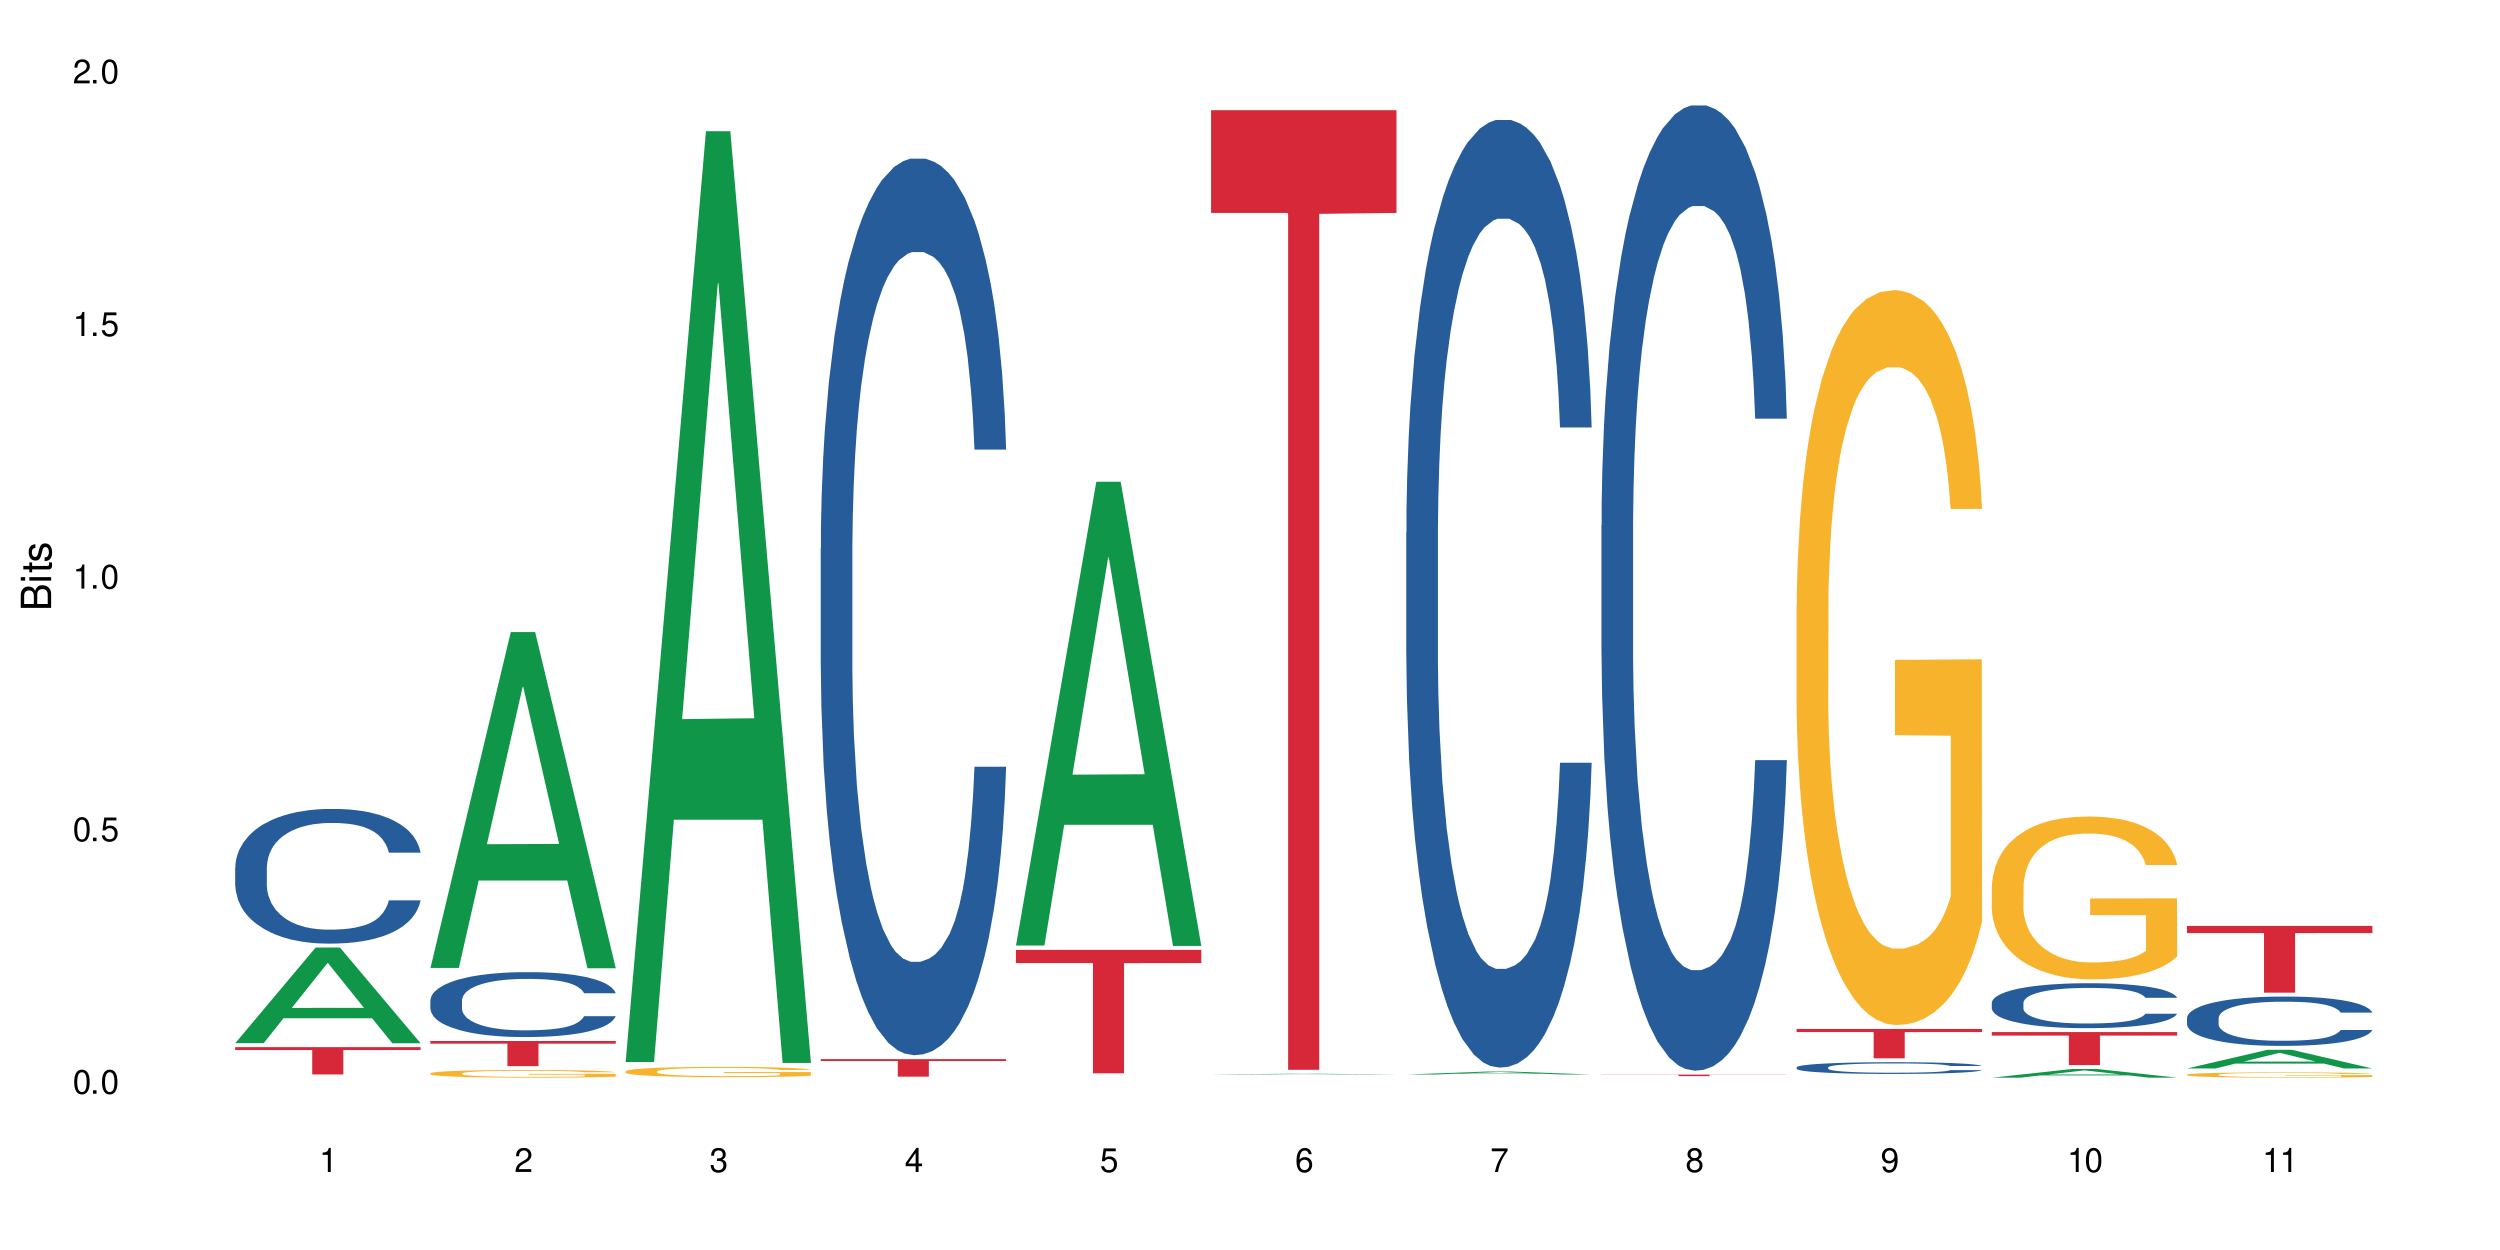 <?xml version="1.0" encoding="UTF-8"?>
<svg xmlns="http://www.w3.org/2000/svg" xmlns:xlink="http://www.w3.org/1999/xlink" width="720" height="360" viewBox="0 0 720 360">
<defs>
<g>
<g id="glyph-0-0">
</g>
<g id="glyph-0-1">
<path d="M 2.641 -6.938 C 2 -6.938 1.422 -6.656 1.078 -6.172 C 0.641 -5.562 0.406 -4.641 0.406 -3.359 C 0.406 -1.016 1.188 0.219 2.641 0.219 C 4.078 0.219 4.859 -1.016 4.859 -3.297 C 4.859 -4.641 4.656 -5.547 4.203 -6.172 C 3.844 -6.656 3.281 -6.938 2.641 -6.938 Z M 2.641 -6.188 C 3.547 -6.188 4 -5.25 4 -3.375 C 4 -1.406 3.562 -0.484 2.625 -0.484 C 1.734 -0.484 1.281 -1.438 1.281 -3.344 C 1.281 -5.25 1.734 -6.188 2.641 -6.188 Z M 2.641 -6.188 "/>
</g>
<g id="glyph-0-2">
<path d="M 1.828 -1 L 0.828 -1 L 0.828 0 L 1.828 0 Z M 1.828 -1 "/>
</g>
<g id="glyph-0-3">
<path d="M 4.562 -6.797 L 1.062 -6.797 L 0.547 -3.094 L 1.328 -3.094 C 1.719 -3.562 2.047 -3.734 2.578 -3.734 C 3.484 -3.734 4.062 -3.109 4.062 -2.094 C 4.062 -1.125 3.484 -0.531 2.578 -0.531 C 1.828 -0.531 1.375 -0.906 1.188 -1.672 L 0.328 -1.672 C 0.453 -1.109 0.547 -0.844 0.75 -0.594 C 1.125 -0.078 1.828 0.219 2.594 0.219 C 3.969 0.219 4.922 -0.781 4.922 -2.219 C 4.922 -3.562 4.031 -4.484 2.719 -4.484 C 2.25 -4.484 1.859 -4.359 1.469 -4.062 L 1.734 -5.969 L 4.562 -5.969 Z M 4.562 -6.797 "/>
</g>
<g id="glyph-0-4">
<path d="M 2.484 -4.938 L 2.484 0 L 3.328 0 L 3.328 -6.938 L 2.766 -6.938 C 2.469 -5.875 2.281 -5.734 0.984 -5.562 L 0.984 -4.938 Z M 2.484 -4.938 "/>
</g>
<g id="glyph-0-5">
<path d="M 4.859 -0.828 L 1.281 -0.828 C 1.359 -1.406 1.672 -1.781 2.5 -2.281 L 3.469 -2.828 C 4.406 -3.344 4.906 -4.062 4.906 -4.906 C 4.906 -5.484 4.672 -6.031 4.266 -6.406 C 3.859 -6.766 3.375 -6.938 2.719 -6.938 C 1.859 -6.938 1.219 -6.625 0.844 -6.031 C 0.609 -5.672 0.5 -5.234 0.484 -4.531 L 1.328 -4.531 C 1.359 -5.016 1.406 -5.281 1.531 -5.516 C 1.75 -5.938 2.188 -6.203 2.703 -6.203 C 3.469 -6.203 4.031 -5.641 4.031 -4.891 C 4.031 -4.344 3.719 -3.859 3.125 -3.516 L 2.234 -3 C 0.812 -2.172 0.406 -1.531 0.328 -0.016 L 4.859 -0.016 Z M 4.859 -0.828 "/>
</g>
<g id="glyph-0-6">
<path d="M 2.125 -3.188 L 2.578 -3.188 C 3.5 -3.188 3.984 -2.766 3.984 -1.922 C 3.984 -1.062 3.469 -0.531 2.594 -0.531 C 1.656 -0.531 1.203 -1 1.156 -2.016 L 0.312 -2.016 C 0.344 -1.453 0.438 -1.094 0.609 -0.781 C 0.953 -0.109 1.625 0.219 2.547 0.219 C 3.953 0.219 4.859 -0.625 4.859 -1.938 C 4.859 -2.828 4.516 -3.297 3.703 -3.594 C 4.344 -3.844 4.656 -4.328 4.656 -5.031 C 4.656 -6.219 3.875 -6.938 2.578 -6.938 C 1.203 -6.938 0.484 -6.172 0.453 -4.703 L 1.297 -4.703 C 1.312 -5.125 1.344 -5.359 1.453 -5.578 C 1.641 -5.969 2.062 -6.203 2.594 -6.203 C 3.344 -6.203 3.797 -5.75 3.797 -5 C 3.797 -4.516 3.609 -4.219 3.25 -4.047 C 3.016 -3.953 2.703 -3.922 2.125 -3.906 Z M 2.125 -3.188 "/>
</g>
<g id="glyph-0-7">
<path d="M 3.141 -1.672 L 3.141 0 L 3.984 0 L 3.984 -1.672 L 4.984 -1.672 L 4.984 -2.438 L 3.984 -2.438 L 3.984 -6.938 L 3.359 -6.938 L 0.266 -2.578 L 0.266 -1.672 Z M 3.141 -2.438 L 1 -2.438 L 3.141 -5.5 Z M 3.141 -2.438 "/>
</g>
<g id="glyph-0-8">
<path d="M 4.781 -5.125 C 4.609 -6.266 3.891 -6.938 2.844 -6.938 C 2.094 -6.938 1.422 -6.578 1.031 -5.953 C 0.594 -5.266 0.406 -4.422 0.406 -3.172 C 0.406 -2 0.578 -1.25 0.984 -0.641 C 1.359 -0.078 1.953 0.219 2.703 0.219 C 3.984 0.219 4.922 -0.75 4.922 -2.094 C 4.922 -3.375 4.062 -4.281 2.844 -4.281 C 2.172 -4.281 1.641 -4.031 1.281 -3.516 C 1.281 -5.234 1.828 -6.188 2.797 -6.188 C 3.391 -6.188 3.797 -5.797 3.938 -5.125 Z M 2.734 -3.531 C 3.547 -3.531 4.062 -2.953 4.062 -2.031 C 4.062 -1.156 3.484 -0.531 2.703 -0.531 C 1.922 -0.531 1.328 -1.188 1.328 -2.078 C 1.328 -2.938 1.906 -3.531 2.734 -3.531 Z M 2.734 -3.531 "/>
</g>
<g id="glyph-0-9">
<path d="M 4.984 -6.797 L 0.438 -6.797 L 0.438 -5.969 L 4.109 -5.969 C 2.5 -3.656 1.828 -2.234 1.328 0 L 2.219 0 C 2.594 -2.172 3.453 -4.047 4.984 -6.094 Z M 4.984 -6.797 "/>
</g>
<g id="glyph-0-10">
<path d="M 3.75 -3.656 C 4.469 -4.094 4.688 -4.438 4.688 -5.078 C 4.688 -6.172 3.844 -6.938 2.641 -6.938 C 1.438 -6.938 0.594 -6.172 0.594 -5.094 C 0.594 -4.438 0.812 -4.094 1.516 -3.656 C 0.734 -3.266 0.359 -2.703 0.359 -1.922 C 0.359 -0.656 1.281 0.219 2.641 0.219 C 3.984 0.219 4.922 -0.656 4.922 -1.922 C 4.922 -2.703 4.531 -3.266 3.75 -3.656 Z M 2.641 -6.188 C 3.359 -6.188 3.812 -5.75 3.812 -5.062 C 3.812 -4.406 3.344 -3.984 2.641 -3.984 C 1.922 -3.984 1.453 -4.406 1.453 -5.078 C 1.453 -5.75 1.922 -6.188 2.641 -6.188 Z M 2.641 -3.266 C 3.484 -3.266 4.062 -2.719 4.062 -1.906 C 4.062 -1.078 3.484 -0.531 2.625 -0.531 C 1.797 -0.531 1.219 -1.094 1.219 -1.906 C 1.219 -2.719 1.781 -3.266 2.641 -3.266 Z M 2.641 -3.266 "/>
</g>
<g id="glyph-0-11">
<path d="M 0.516 -1.578 C 0.672 -0.453 1.406 0.219 2.438 0.219 C 3.188 0.219 3.859 -0.141 4.266 -0.766 C 4.688 -1.453 4.891 -2.297 4.891 -3.547 C 4.891 -4.719 4.703 -5.453 4.312 -6.078 C 3.938 -6.641 3.344 -6.938 2.594 -6.938 C 1.297 -6.938 0.359 -5.969 0.359 -4.625 C 0.359 -3.344 1.234 -2.453 2.453 -2.453 C 3.094 -2.453 3.578 -2.672 4.016 -3.203 C 4 -1.484 3.469 -0.531 2.5 -0.531 C 1.906 -0.531 1.484 -0.906 1.359 -1.578 Z M 2.578 -6.203 C 3.375 -6.203 3.969 -5.531 3.969 -4.641 C 3.969 -3.797 3.391 -3.188 2.547 -3.188 C 1.734 -3.188 1.234 -3.766 1.234 -4.688 C 1.234 -5.562 1.797 -6.203 2.578 -6.203 Z M 2.578 -6.203 "/>
</g>
<g id="glyph-1-0">
</g>
<g id="glyph-1-1">
<path d="M 0 -0.953 L 0 -4.891 C 0 -5.719 -0.234 -6.344 -0.734 -6.797 C -1.188 -7.234 -1.812 -7.469 -2.5 -7.469 C -3.547 -7.469 -4.188 -7 -4.625 -5.875 C -4.984 -6.688 -5.625 -7.094 -6.531 -7.094 C -7.172 -7.094 -7.734 -6.859 -8.141 -6.391 C -8.562 -5.922 -8.75 -5.344 -8.75 -4.5 L -8.75 -0.953 Z M -4.984 -2.062 L -7.766 -2.062 L -7.766 -4.219 C -7.766 -4.844 -7.688 -5.203 -7.453 -5.5 C -7.219 -5.812 -6.859 -5.969 -6.375 -5.969 C -5.891 -5.969 -5.531 -5.812 -5.297 -5.5 C -5.062 -5.203 -4.984 -4.844 -4.984 -4.219 Z M -0.984 -2.062 L -4 -2.062 L -4 -4.781 C -4 -5.766 -3.438 -6.359 -2.484 -6.359 C -1.547 -6.359 -0.984 -5.766 -0.984 -4.781 Z M -0.984 -2.062 "/>
</g>
<g id="glyph-1-2">
<path d="M -6.281 -1.797 L -6.281 -0.797 L 0 -0.797 L 0 -1.797 Z M -8.75 -1.797 L -8.75 -0.797 L -7.484 -0.797 L -7.484 -1.797 Z M -8.75 -1.797 "/>
</g>
<g id="glyph-1-3">
<path d="M -6.281 -3.047 L -6.281 -2.016 L -8.016 -2.016 L -8.016 -1.016 L -6.281 -1.016 L -6.281 -0.172 L -5.469 -0.172 L -5.469 -1.016 L -0.719 -1.016 C -0.078 -1.016 0.281 -1.453 0.281 -2.234 C 0.281 -2.5 0.25 -2.719 0.188 -3.047 L -0.641 -3.047 C -0.609 -2.906 -0.594 -2.766 -0.594 -2.562 C -0.594 -2.141 -0.719 -2.016 -1.156 -2.016 L -5.469 -2.016 L -5.469 -3.047 Z M -6.281 -3.047 "/>
</g>
<g id="glyph-1-4">
<path d="M -4.531 -5.25 C -5.766 -5.25 -6.469 -4.422 -6.469 -2.969 C -6.469 -1.516 -5.719 -0.562 -4.547 -0.562 C -3.562 -0.562 -3.094 -1.062 -2.734 -2.562 L -2.516 -3.484 C -2.344 -4.188 -2.094 -4.469 -1.641 -4.469 C -1.047 -4.469 -0.641 -3.875 -0.641 -3 C -0.641 -2.453 -0.797 -2 -1.062 -1.75 C -1.25 -1.594 -1.422 -1.531 -1.875 -1.469 L -1.875 -0.406 C -0.422 -0.453 0.281 -1.266 0.281 -2.922 C 0.281 -4.5 -0.5 -5.516 -1.719 -5.516 C -2.656 -5.516 -3.172 -4.984 -3.469 -3.734 L -3.703 -2.766 C -3.891 -1.953 -4.156 -1.609 -4.594 -1.609 C -5.188 -1.609 -5.547 -2.125 -5.547 -2.938 C -5.547 -3.75 -5.203 -4.172 -4.531 -4.203 Z M -4.531 -5.25 "/>
</g>
</g>
</defs>
<rect x="-72" y="-36" width="864" height="432" fill="rgb(100%, 100%, 100%)" fill-opacity="1"/>
<path fill-rule="nonzero" fill="rgb(6.275%, 58.824%, 28.235%)" fill-opacity="1" d="M 67.73 300.426 L 67.789 300.398 L 90.895 272.895 L 97.91 272.895 L 121.133 300.453 L 112.973 300.453 L 107.152 293.258 L 81.652 293.258 L 75.945 300.426 L 67.73 300.426 L 84.105 290.281 L 104.816 290.258 L 94.488 277.395 L 94.375 277.371 L 94.262 277.449 L 84.047 290.258 L 84.105 290.281 Z M 67.73 300.426 "/>
<path fill-rule="nonzero" fill="rgb(14.51%, 36.078%, 60%)" fill-opacity="1" d="M 67.73 249.863 L 67.797 249.828 L 67.797 248.977 L 67.992 247.629 L 68.449 245.93 L 68.902 244.758 L 70.074 242.668 L 71.703 240.648 L 73.398 239.09 L 74.633 238.168 L 75.742 237.457 L 78.281 236.148 L 79.91 235.473 L 81.668 234.871 L 83.816 234.27 L 85.379 233.914 L 88.895 233.348 L 91.5 233.098 L 93.52 232.992 L 97.883 232.992 L 100.488 233.133 L 102.375 233.312 L 104.461 233.594 L 106.219 233.914 L 109.281 234.691 L 112.016 235.688 L 113.254 236.254 L 115.207 237.352 L 116.703 238.414 L 117.746 239.336 L 118.918 240.648 L 119.961 242.242 L 120.742 244.051 L 121.133 245.574 L 112.016 245.574 L 111.559 244.156 L 111.039 243.059 L 110.062 241.605 L 109.086 240.578 L 107.715 239.551 L 106.48 238.875 L 104.785 238.203 L 103.289 237.777 L 101.727 237.457 L 100.227 237.246 L 97.363 237.031 L 94.039 237.031 L 92.805 237.105 L 90.262 237.387 L 88.895 237.637 L 86.941 238.133 L 85.574 238.594 L 83.945 239.301 L 82.84 239.902 L 81.473 240.824 L 80.496 241.641 L 79.387 242.809 L 78.738 243.695 L 78.152 244.688 L 77.629 245.859 L 77.238 247.098 L 76.977 248.41 L 76.848 249.688 L 76.848 255.18 L 76.977 256.457 L 77.305 257.945 L 78.152 260.105 L 79.387 261.984 L 80.82 263.473 L 82.188 264.539 L 82.969 265.035 L 84.012 265.602 L 85.641 266.309 L 87.984 267.02 L 89.352 267.301 L 91.438 267.586 L 93.586 267.727 L 96.449 267.727 L 98.988 267.586 L 100.684 267.41 L 102.441 267.125 L 104.852 266.523 L 106.348 265.957 L 107.652 265.281 L 108.629 264.609 L 109.281 264.043 L 110.258 262.941 L 111.039 261.738 L 111.625 260.496 L 112.016 259.293 L 121.133 259.293 L 120.742 260.711 L 120.156 262.094 L 119.57 263.121 L 118.656 264.359 L 117.613 265.461 L 116.117 266.699 L 114.879 267.516 L 113.254 268.402 L 111.754 269.074 L 110.125 269.676 L 107.715 270.387 L 106.152 270.742 L 104.461 271.059 L 102.441 271.344 L 99.902 271.59 L 97.168 271.734 L 94.625 271.77 L 91.891 271.699 L 89.871 271.555 L 87.203 271.238 L 83.883 270.598 L 81.473 269.926 L 79.582 269.254 L 77.957 268.543 L 76.133 267.586 L 73.789 266.027 L 72.355 264.82 L 71.379 263.828 L 70.27 262.445 L 69.488 261.207 L 68.578 259.223 L 67.926 256.703 L 67.73 254.754 Z M 67.73 249.863 "/>
<path fill-rule="nonzero" fill="rgb(83.922%, 15.686%, 22.353%)" fill-opacity="1" d="M 67.73 301.574 L 121.133 301.574 L 121.133 302.418 L 98.875 302.426 L 98.875 309.453 L 89.922 309.453 L 89.922 302.434 L 89.793 302.418 L 67.73 302.418 Z M 67.73 301.574 "/>
<path fill-rule="nonzero" fill="rgb(6.275%, 58.824%, 28.235%)" fill-opacity="1" d="M 123.941 278.77 L 124 278.68 L 147.105 182.043 L 154.125 182.043 L 177.344 278.859 L 169.184 278.859 L 163.367 253.586 L 137.863 253.586 L 132.156 278.77 L 123.941 278.77 L 140.316 243.133 L 161.027 243.043 L 150.699 197.859 L 150.586 197.77 L 150.473 198.043 L 140.258 243.043 L 140.316 243.133 Z M 123.941 278.77 "/>
<path fill-rule="nonzero" fill="rgb(14.51%, 36.078%, 60%)" fill-opacity="1" d="M 123.941 288.117 L 124.008 288.102 L 124.008 287.691 L 124.203 287.043 L 124.66 286.223 L 125.113 285.656 L 126.285 284.648 L 127.914 283.676 L 129.609 282.926 L 130.844 282.48 L 131.953 282.137 L 134.492 281.508 L 136.121 281.18 L 137.879 280.891 L 140.027 280.602 L 141.59 280.43 L 145.109 280.156 L 147.711 280.035 L 149.73 279.984 L 154.094 279.984 L 156.699 280.055 L 158.59 280.141 L 160.672 280.277 L 162.43 280.43 L 165.492 280.805 L 168.227 281.285 L 169.465 281.559 L 171.418 282.086 L 172.914 282.598 L 173.957 283.043 L 175.129 283.676 L 176.172 284.445 L 176.953 285.316 L 177.344 286.051 L 168.227 286.051 L 167.77 285.367 L 167.25 284.836 L 166.273 284.137 L 165.297 283.641 L 163.93 283.145 L 162.691 282.82 L 160.996 282.496 L 159.5 282.293 L 157.938 282.137 L 156.438 282.035 L 153.574 281.934 L 150.254 281.934 L 149.016 281.969 L 146.477 282.105 L 145.109 282.223 L 143.152 282.461 L 141.785 282.684 L 140.156 283.027 L 139.051 283.316 L 137.684 283.762 L 136.707 284.152 L 135.598 284.719 L 134.949 285.145 L 134.363 285.625 L 133.84 286.188 L 133.449 286.785 L 133.191 287.418 L 133.059 288.031 L 133.059 290.68 L 133.191 291.297 L 133.516 292.012 L 134.363 293.055 L 135.598 293.961 L 137.031 294.68 L 138.398 295.191 L 139.18 295.43 L 140.223 295.703 L 141.852 296.047 L 144.195 296.387 L 145.562 296.523 L 147.648 296.66 L 149.797 296.727 L 152.66 296.727 L 155.203 296.66 L 156.895 296.574 L 158.652 296.438 L 161.062 296.148 L 162.559 295.875 L 163.863 295.551 L 164.84 295.227 L 165.492 294.953 L 166.469 294.422 L 167.25 293.84 L 167.836 293.242 L 168.227 292.664 L 177.344 292.664 L 176.953 293.344 L 176.367 294.012 L 175.781 294.508 L 174.867 295.105 L 173.828 295.637 L 172.328 296.234 L 171.09 296.625 L 169.465 297.055 L 167.965 297.379 L 166.336 297.668 L 163.93 298.008 L 162.363 298.18 L 160.672 298.336 L 158.652 298.473 L 156.113 298.59 L 153.379 298.66 L 150.84 298.676 L 148.102 298.641 L 146.086 298.574 L 143.414 298.418 L 140.094 298.113 L 137.684 297.789 L 135.793 297.465 L 134.168 297.121 L 132.344 296.66 L 130 295.91 L 128.566 295.328 L 127.59 294.848 L 126.48 294.184 L 125.699 293.586 L 124.789 292.629 L 124.137 291.414 L 123.941 290.477 Z M 123.941 288.117 "/>
<path fill-rule="nonzero" fill="rgb(96.863%, 70.196%, 16.863%)" fill-opacity="1" d="M 123.941 309.109 L 124.008 309.105 L 124.008 309.066 L 124.27 308.977 L 124.918 308.852 L 125.766 308.75 L 126.676 308.668 L 127.266 308.625 L 128.242 308.566 L 129.086 308.52 L 131.234 308.43 L 133.973 308.344 L 135.469 308.309 L 137.164 308.273 L 139.57 308.234 L 140.68 308.223 L 144.066 308.191 L 147.906 308.168 L 152.141 308.164 L 154.094 308.164 L 156.766 308.172 L 160.41 308.195 L 162.496 308.215 L 164.125 308.234 L 165.816 308.262 L 167.902 308.301 L 169.855 308.352 L 171.418 308.398 L 172.98 308.461 L 174.281 308.523 L 175.391 308.594 L 176.367 308.68 L 176.953 308.75 L 177.344 308.82 L 168.293 308.82 L 167.77 308.75 L 167.184 308.695 L 166.207 308.629 L 165.23 308.582 L 164.254 308.543 L 162.43 308.488 L 160.867 308.457 L 158.914 308.43 L 157.023 308.41 L 154.875 308.398 L 153.574 308.395 L 150.121 308.395 L 146.996 308.41 L 145.172 308.426 L 143.871 308.441 L 142.047 308.473 L 140.941 308.496 L 140.289 308.512 L 138.336 308.574 L 137.031 308.633 L 136.316 308.668 L 135.402 308.73 L 134.754 308.785 L 134.035 308.863 L 133.645 308.926 L 133.125 309.062 L 133.059 309.426 L 133.254 309.504 L 133.645 309.586 L 134.168 309.656 L 134.949 309.734 L 135.73 309.793 L 137.098 309.871 L 138.27 309.926 L 139.18 309.957 L 140.941 310.012 L 141.656 310.031 L 143.348 310.066 L 145.109 310.094 L 147.258 310.121 L 148.883 310.133 L 151.488 310.141 L 154.812 310.141 L 158.719 310.129 L 161.191 310.113 L 162.887 310.098 L 163.992 310.082 L 165.359 310.062 L 166.336 310.043 L 167.25 310.02 L 168.355 309.984 L 168.355 309.504 L 152.27 309.5 L 152.27 309.273 L 177.277 309.273 L 177.344 310.062 L 175.977 310.117 L 174.281 310.168 L 172.656 310.207 L 170.961 310.242 L 168.551 310.281 L 166.598 310.305 L 163.602 310.332 L 160.867 310.352 L 158 310.363 L 155.461 310.371 L 152.465 310.371 L 149.797 310.367 L 146.93 310.355 L 144.652 310.34 L 142.566 310.32 L 140.484 310.293 L 137.879 310.25 L 136.188 310.215 L 134.426 310.176 L 132.668 310.125 L 131.105 310.07 L 130.062 310.027 L 129.023 309.98 L 127.914 309.918 L 126.871 309.848 L 126.09 309.785 L 125.375 309.715 L 124.855 309.648 L 124.332 309.559 L 124.074 309.488 L 123.941 309.426 Z M 123.941 309.109 "/>
<path fill-rule="nonzero" fill="rgb(83.922%, 15.686%, 22.353%)" fill-opacity="1" d="M 123.941 299.801 L 177.344 299.801 L 177.344 300.574 L 155.086 300.582 L 155.086 307.039 L 146.133 307.039 L 146.133 300.59 L 146.004 300.574 L 123.941 300.574 Z M 123.941 299.801 "/>
<path fill-rule="nonzero" fill="rgb(6.275%, 58.824%, 28.235%)" fill-opacity="1" d="M 180.152 305.883 L 180.211 305.629 L 203.316 37.777 L 210.336 37.777 L 233.555 306.133 L 225.395 306.133 L 219.578 236.082 L 194.074 236.082 L 188.371 305.883 L 180.152 305.883 L 196.527 207.105 L 217.238 206.855 L 206.91 81.621 L 206.797 81.367 L 206.684 82.125 L 196.473 206.855 L 196.527 207.105 Z M 180.152 305.883 "/>
<path fill-rule="nonzero" fill="rgb(96.863%, 70.196%, 16.863%)" fill-opacity="1" d="M 180.152 308.531 L 180.219 308.527 L 180.219 308.473 L 180.48 308.352 L 181.129 308.184 L 181.977 308.043 L 182.891 307.938 L 183.477 307.879 L 184.453 307.797 L 185.297 307.738 L 187.449 307.617 L 190.184 307.504 L 191.68 307.453 L 193.375 307.406 L 195.785 307.355 L 196.891 307.336 L 200.277 307.293 L 204.121 307.266 L 208.352 307.258 L 210.305 307.262 L 212.977 307.273 L 216.621 307.301 L 218.707 307.328 L 220.336 307.355 L 222.027 307.391 L 224.113 307.445 L 226.066 307.512 L 227.629 307.574 L 229.191 307.656 L 230.492 307.742 L 231.602 307.84 L 232.578 307.953 L 233.164 308.047 L 233.555 308.141 L 224.504 308.141 L 223.98 308.047 L 223.395 307.973 L 222.418 307.887 L 221.441 307.82 L 220.465 307.77 L 218.641 307.699 L 217.078 307.656 L 215.125 307.617 L 213.238 307.594 L 211.086 307.574 L 209.785 307.57 L 206.332 307.57 L 203.207 307.59 L 201.383 307.609 L 200.082 307.633 L 198.258 307.672 L 197.152 307.707 L 196.5 307.727 L 194.547 307.812 L 193.242 307.887 L 192.527 307.938 L 191.617 308.02 L 190.965 308.094 L 190.246 308.203 L 189.855 308.285 L 189.336 308.469 L 189.27 308.957 L 189.465 309.059 L 189.855 309.172 L 190.379 309.27 L 191.16 309.371 L 191.941 309.449 L 193.309 309.555 L 194.48 309.625 L 195.395 309.672 L 197.152 309.746 L 197.867 309.77 L 199.562 309.82 L 201.32 309.855 L 203.469 309.891 L 205.098 309.906 L 207.699 309.918 L 211.023 309.918 L 214.93 309.902 L 217.402 309.883 L 219.098 309.859 L 220.203 309.84 L 221.57 309.809 L 222.551 309.785 L 223.461 309.754 L 224.566 309.707 L 224.566 309.059 L 208.484 309.055 L 208.484 308.754 L 233.488 308.75 L 233.555 309.809 L 232.188 309.883 L 230.492 309.953 L 228.867 310.008 L 227.172 310.055 L 224.762 310.105 L 222.809 310.141 L 219.812 310.176 L 217.078 310.199 L 214.215 310.219 L 211.672 310.227 L 208.68 310.227 L 206.008 310.223 L 203.141 310.207 L 200.863 310.184 L 198.777 310.156 L 196.695 310.121 L 194.09 310.066 L 192.398 310.02 L 190.641 309.961 L 188.879 309.895 L 187.316 309.82 L 186.277 309.766 L 185.234 309.699 L 184.125 309.617 L 183.086 309.527 L 182.305 309.441 L 181.586 309.348 L 181.066 309.258 L 180.543 309.137 L 180.285 309.039 L 180.152 308.953 Z M 180.152 308.531 "/>
<path fill-rule="nonzero" fill="rgb(14.51%, 36.078%, 60%)" fill-opacity="1" d="M 236.367 158.035 L 236.43 157.801 L 236.43 152.137 L 236.625 143.168 L 237.082 131.836 L 237.539 124.051 L 238.711 110.125 L 240.34 96.672 L 242.031 86.285 L 243.27 80.148 L 244.375 75.43 L 246.914 66.695 L 248.543 62.211 L 250.301 58.199 L 252.449 54.188 L 254.016 51.828 L 257.531 48.051 L 260.137 46.398 L 262.152 45.691 L 266.516 45.691 L 269.121 46.633 L 271.012 47.812 L 273.094 49.703 L 274.852 51.828 L 277.914 57.02 L 280.648 63.629 L 281.887 67.402 L 283.84 74.719 L 285.34 81.801 L 286.379 87.938 L 287.551 96.672 L 288.594 107.293 L 289.375 119.328 L 289.766 129.477 L 280.648 129.477 L 280.191 120.035 L 279.672 112.719 L 278.695 103.043 L 277.719 96.199 L 276.352 89.355 L 275.113 84.871 L 273.422 80.387 L 271.922 77.555 L 270.359 75.43 L 268.863 74.012 L 265.996 72.598 L 262.676 72.598 L 261.438 73.066 L 258.898 74.957 L 257.531 76.609 L 255.578 79.914 L 254.211 82.98 L 252.582 87.703 L 251.473 91.715 L 250.105 97.852 L 249.129 103.277 L 248.023 111.066 L 247.371 116.969 L 246.785 123.578 L 246.266 131.367 L 245.875 139.625 L 245.613 148.359 L 245.484 156.855 L 245.484 193.438 L 245.613 201.938 L 245.938 211.848 L 246.785 226.246 L 248.023 238.754 L 249.457 248.668 L 250.824 255.75 L 251.605 259.055 L 252.645 262.828 L 254.273 267.551 L 256.617 272.27 L 257.984 274.16 L 260.07 276.047 L 262.219 276.992 L 265.086 276.992 L 267.625 276.047 L 269.316 274.867 L 271.074 272.977 L 273.484 268.965 L 274.984 265.191 L 276.285 260.707 L 277.262 256.223 L 277.914 252.445 L 278.891 245.129 L 279.672 237.102 L 280.258 228.844 L 280.648 220.816 L 289.766 220.816 L 289.375 230.258 L 288.789 239.465 L 288.203 246.309 L 287.293 254.57 L 286.25 261.887 L 284.75 270.145 L 283.516 275.574 L 281.887 281.477 L 280.387 285.961 L 278.762 289.973 L 276.352 294.691 L 274.789 297.051 L 273.094 299.176 L 271.074 301.066 L 268.535 302.719 L 265.801 303.66 L 263.262 303.898 L 260.527 303.426 L 258.508 302.48 L 255.836 300.355 L 252.516 296.109 L 250.105 291.625 L 248.219 287.141 L 246.59 282.418 L 244.766 276.047 L 242.422 265.66 L 240.988 257.637 L 240.012 251.027 L 238.906 241.824 L 238.125 233.562 L 237.211 220.344 L 236.562 203.59 L 236.367 190.605 Z M 236.367 158.035 "/>
<path fill-rule="nonzero" fill="rgb(83.922%, 15.686%, 22.353%)" fill-opacity="1" d="M 236.367 305.023 L 289.766 305.023 L 289.766 305.562 L 267.512 305.566 L 267.512 310.074 L 258.555 310.074 L 258.555 305.57 L 258.426 305.562 L 236.367 305.562 Z M 236.367 305.023 "/>
<path fill-rule="nonzero" fill="rgb(6.275%, 58.824%, 28.235%)" fill-opacity="1" d="M 292.578 272.309 L 292.633 272.184 L 315.738 138.742 L 322.758 138.742 L 345.977 272.438 L 337.82 272.438 L 332 237.539 L 306.496 237.539 L 300.793 272.309 L 292.578 272.309 L 308.949 223.102 L 329.66 222.977 L 319.336 160.586 L 319.219 160.461 L 319.105 160.836 L 308.895 222.977 L 308.949 223.102 Z M 292.578 272.309 "/>
<path fill-rule="nonzero" fill="rgb(83.922%, 15.686%, 22.353%)" fill-opacity="1" d="M 292.578 273.559 L 345.977 273.559 L 345.977 277.367 L 323.723 277.398 L 323.723 309.113 L 314.77 309.113 L 314.77 277.434 L 314.637 277.367 L 292.578 277.367 Z M 292.578 273.559 "/>
<path fill-rule="nonzero" fill="rgb(6.275%, 58.824%, 28.235%)" fill-opacity="1" d="M 348.789 309.484 L 348.844 309.484 L 371.953 309.227 L 378.969 309.227 L 402.188 309.484 L 394.031 309.484 L 388.211 309.418 L 362.711 309.418 L 357.004 309.484 L 348.789 309.484 L 365.164 309.391 L 385.871 309.391 L 375.547 309.27 L 375.316 309.27 L 365.105 309.391 L 365.164 309.391 Z M 348.789 309.484 "/>
<path fill-rule="nonzero" fill="rgb(83.922%, 15.686%, 22.353%)" fill-opacity="1" d="M 348.789 31.746 L 402.188 31.746 L 402.188 61.328 L 379.934 61.586 L 379.934 308.105 L 370.98 308.105 L 370.98 61.848 L 370.848 61.328 L 348.789 61.328 Z M 348.789 31.746 "/>
<path fill-rule="nonzero" fill="rgb(6.275%, 58.824%, 28.235%)" fill-opacity="1" d="M 405 309.469 L 405.059 309.469 L 428.164 308.598 L 435.18 308.598 L 458.402 309.473 L 450.242 309.473 L 444.422 309.242 L 418.922 309.242 L 413.215 309.469 L 405 309.469 L 421.375 309.148 L 442.082 309.148 L 431.758 308.742 L 431.527 308.742 L 421.316 309.148 L 421.375 309.148 Z M 405 309.469 "/>
<path fill-rule="nonzero" fill="rgb(14.51%, 36.078%, 60%)" fill-opacity="1" d="M 405 153.305 L 405.066 153.055 L 405.066 147.066 L 405.262 137.586 L 405.715 125.613 L 406.172 117.379 L 407.344 102.66 L 408.973 88.441 L 410.664 77.465 L 411.902 70.98 L 413.012 65.988 L 415.551 56.758 L 417.18 52.02 L 418.938 47.777 L 421.086 43.535 L 422.648 41.043 L 426.164 37.051 L 428.77 35.305 L 430.789 34.555 L 435.152 34.555 L 437.758 35.555 L 439.645 36.801 L 441.73 38.797 L 443.488 41.043 L 446.547 46.531 L 449.285 53.516 L 450.52 57.508 L 452.473 65.242 L 453.973 72.727 L 455.016 79.211 L 456.188 88.441 L 457.227 99.668 L 458.012 112.391 L 458.402 123.117 L 449.285 123.117 L 448.828 113.141 L 448.309 105.406 L 447.328 95.176 L 446.352 87.941 L 444.984 80.707 L 443.746 75.969 L 442.055 71.227 L 440.559 68.234 L 438.992 65.988 L 437.496 64.492 L 434.629 62.996 L 431.309 62.996 L 430.07 63.496 L 427.531 65.492 L 426.164 67.238 L 424.211 70.73 L 422.844 73.973 L 421.215 78.961 L 420.109 83.203 L 418.742 89.688 L 417.766 95.426 L 416.656 103.66 L 416.004 109.895 L 415.418 116.879 L 414.898 125.113 L 414.508 133.844 L 414.246 143.074 L 414.117 152.055 L 414.117 190.723 L 414.246 199.703 L 414.574 210.184 L 415.418 225.398 L 416.656 238.621 L 418.09 249.098 L 419.457 256.582 L 420.238 260.074 L 421.281 264.066 L 422.91 269.055 L 425.254 274.047 L 426.621 276.043 L 428.703 278.039 L 430.855 279.035 L 433.719 279.035 L 436.258 278.039 L 437.953 276.789 L 439.711 274.793 L 442.121 270.555 L 443.617 266.562 L 444.922 261.82 L 445.898 257.082 L 446.547 253.09 L 447.523 245.355 L 448.309 236.875 L 448.895 228.145 L 449.285 219.66 L 458.402 219.66 L 458.012 229.641 L 457.426 239.371 L 456.836 246.605 L 455.926 255.336 L 454.883 263.07 L 453.387 271.801 L 452.148 277.539 L 450.52 283.773 L 449.023 288.516 L 447.395 292.754 L 444.984 297.746 L 443.422 300.238 L 441.73 302.484 L 439.711 304.48 L 437.172 306.227 L 434.434 307.227 L 431.895 307.473 L 429.16 306.977 L 427.141 305.977 L 424.473 303.73 L 421.148 299.242 L 418.742 294.504 L 416.852 289.762 L 415.223 284.773 L 413.402 278.039 L 411.055 267.059 L 409.625 258.578 L 408.648 251.594 L 407.539 241.863 L 406.758 233.133 L 405.848 219.164 L 405.195 201.449 L 405 187.73 Z M 405 153.305 "/>
<path fill-rule="nonzero" fill="rgb(14.51%, 36.078%, 60%)" fill-opacity="1" d="M 461.211 151.328 L 461.277 151.074 L 461.277 144.977 L 461.473 135.32 L 461.926 123.121 L 462.383 114.738 L 463.555 99.746 L 465.184 85.262 L 466.879 74.082 L 468.113 67.477 L 469.223 62.391 L 471.762 52.992 L 473.391 48.164 L 475.148 43.844 L 477.297 39.523 L 478.859 36.98 L 482.375 32.918 L 484.98 31.137 L 487 30.375 L 491.363 30.375 L 493.969 31.391 L 495.855 32.664 L 497.941 34.695 L 499.699 36.98 L 502.762 42.574 L 505.496 49.688 L 506.73 53.754 L 508.688 61.629 L 510.184 69.254 L 511.227 75.859 L 512.398 85.262 L 513.441 96.695 L 514.223 109.656 L 514.613 120.582 L 505.496 120.582 L 505.039 110.418 L 504.52 102.539 L 503.543 92.121 L 502.562 84.754 L 501.195 77.383 L 499.961 72.559 L 498.266 67.73 L 496.77 64.68 L 495.207 62.391 L 493.707 60.867 L 490.844 59.344 L 487.52 59.344 L 486.285 59.852 L 483.742 61.883 L 482.375 63.664 L 480.422 67.219 L 479.055 70.523 L 477.426 75.605 L 476.32 79.926 L 474.953 86.531 L 473.977 92.375 L 472.867 100.762 L 472.219 107.113 L 471.633 114.23 L 471.109 122.613 L 470.719 131.508 L 470.457 140.91 L 470.328 150.059 L 470.328 189.445 L 470.457 198.59 L 470.785 209.262 L 471.633 224.762 L 472.867 238.23 L 474.301 248.902 L 475.668 256.527 L 476.449 260.082 L 477.492 264.148 L 479.121 269.23 L 481.465 274.312 L 482.832 276.348 L 484.918 278.379 L 487.066 279.395 L 489.93 279.395 L 492.469 278.379 L 494.164 277.109 L 495.922 275.074 L 498.332 270.758 L 499.828 266.691 L 501.133 261.863 L 502.109 257.035 L 502.762 252.969 L 503.738 245.09 L 504.52 236.453 L 505.105 227.559 L 505.496 218.918 L 514.613 218.918 L 514.223 229.082 L 513.637 238.992 L 513.051 246.363 L 512.137 255.254 L 511.094 263.133 L 509.598 272.027 L 508.359 277.871 L 506.73 284.223 L 505.234 289.051 L 503.605 293.371 L 501.195 298.453 L 499.633 300.996 L 497.941 303.281 L 495.922 305.312 L 493.383 307.094 L 490.648 308.109 L 488.105 308.363 L 485.371 307.855 L 483.352 306.84 L 480.684 304.551 L 477.363 299.977 L 474.953 295.148 L 473.062 290.32 L 471.438 285.238 L 469.613 278.379 L 467.27 267.199 L 465.836 258.559 L 464.859 251.445 L 463.75 241.535 L 462.969 232.641 L 462.059 218.41 L 461.406 200.371 L 461.211 186.395 Z M 461.211 151.328 "/>
<path fill-rule="nonzero" fill="rgb(83.922%, 15.686%, 22.353%)" fill-opacity="1" d="M 461.211 309.488 L 514.613 309.488 L 514.613 309.535 L 492.355 309.535 L 492.355 309.926 L 483.402 309.926 L 483.402 309.535 L 461.211 309.535 Z M 461.211 309.488 "/>
<path fill-rule="nonzero" fill="rgb(14.51%, 36.078%, 60%)" fill-opacity="1" d="M 517.422 307.387 L 517.488 307.383 L 517.488 307.312 L 517.684 307.195 L 518.141 307.047 L 518.594 306.945 L 519.766 306.762 L 521.395 306.586 L 523.09 306.449 L 524.324 306.371 L 525.434 306.309 L 527.973 306.195 L 529.602 306.137 L 531.359 306.082 L 533.508 306.031 L 535.07 306 L 538.586 305.949 L 541.191 305.93 L 543.211 305.918 L 547.574 305.918 L 550.18 305.93 L 552.066 305.945 L 554.152 305.973 L 555.91 306 L 558.973 306.066 L 561.707 306.152 L 562.945 306.203 L 564.898 306.297 L 566.395 306.391 L 567.438 306.473 L 568.609 306.586 L 569.652 306.723 L 570.434 306.883 L 570.824 307.016 L 561.707 307.016 L 561.25 306.891 L 560.73 306.797 L 559.754 306.668 L 558.777 306.578 L 557.41 306.488 L 556.172 306.43 L 554.477 306.371 L 552.98 306.336 L 551.418 306.309 L 549.918 306.289 L 547.055 306.27 L 543.734 306.27 L 542.496 306.277 L 539.957 306.301 L 538.586 306.324 L 536.633 306.367 L 535.266 306.406 L 533.637 306.469 L 532.531 306.52 L 531.164 306.602 L 530.188 306.672 L 529.078 306.773 L 528.43 306.852 L 527.844 306.938 L 527.32 307.039 L 526.93 307.148 L 526.672 307.262 L 526.539 307.371 L 526.539 307.852 L 526.672 307.961 L 526.996 308.09 L 527.844 308.277 L 529.078 308.441 L 530.512 308.574 L 531.879 308.664 L 532.66 308.707 L 533.703 308.758 L 535.332 308.82 L 537.676 308.879 L 539.043 308.906 L 541.129 308.93 L 543.277 308.941 L 546.141 308.941 L 548.684 308.93 L 550.375 308.914 L 552.133 308.891 L 554.543 308.836 L 556.039 308.789 L 557.344 308.73 L 558.32 308.672 L 558.973 308.621 L 559.949 308.527 L 560.73 308.422 L 561.316 308.312 L 561.707 308.207 L 570.824 308.207 L 570.434 308.332 L 569.848 308.453 L 569.262 308.543 L 568.348 308.648 L 567.309 308.746 L 565.809 308.852 L 564.57 308.926 L 562.945 309 L 561.445 309.059 L 559.816 309.113 L 557.41 309.176 L 555.844 309.203 L 554.152 309.234 L 552.133 309.258 L 549.594 309.277 L 546.859 309.293 L 544.32 309.293 L 541.582 309.289 L 539.566 309.277 L 536.895 309.246 L 533.574 309.191 L 531.164 309.133 L 529.273 309.074 L 527.648 309.012 L 525.824 308.93 L 523.48 308.793 L 522.047 308.691 L 521.07 308.602 L 519.961 308.484 L 519.18 308.375 L 518.27 308.203 L 517.617 307.984 L 517.422 307.812 Z M 517.422 307.387 "/>
<path fill-rule="nonzero" fill="rgb(96.863%, 70.196%, 16.863%)" fill-opacity="1" d="M 517.422 174.211 L 517.488 174.016 L 517.488 170.152 L 517.75 161.453 L 518.398 149.469 L 519.246 139.609 L 520.156 131.879 L 520.742 127.82 L 521.723 122.02 L 522.566 117.77 L 524.715 109.07 L 527.453 100.953 L 528.949 97.473 L 530.645 94.188 L 533.051 90.516 L 534.16 89.16 L 537.547 86.07 L 541.387 84.137 L 545.621 83.555 L 547.574 83.75 L 550.246 84.523 L 553.891 86.648 L 555.977 88.582 L 557.605 90.516 L 559.297 93.027 L 561.379 96.895 L 563.336 101.531 L 564.898 106.172 L 566.461 111.969 L 567.762 118.156 L 568.871 124.922 L 569.848 133.039 L 570.434 139.805 L 570.824 146.57 L 561.773 146.57 L 561.25 139.805 L 560.664 134.586 L 559.688 128.207 L 558.711 123.566 L 557.734 119.895 L 555.91 114.871 L 554.348 111.777 L 552.395 109.07 L 550.504 107.332 L 548.355 106.172 L 547.055 105.785 L 543.602 105.785 L 540.477 107.137 L 538.652 108.684 L 537.352 110.23 L 535.527 113.129 L 534.418 115.449 L 533.77 116.996 L 531.816 122.988 L 530.512 128.398 L 529.797 132.074 L 528.883 137.871 L 528.234 143.09 L 527.516 150.82 L 527.125 156.621 L 526.605 169.766 L 526.539 204.555 L 526.734 211.902 L 527.125 219.828 L 527.648 226.785 L 528.43 234.129 L 529.211 239.734 L 530.578 247.273 L 531.75 252.301 L 532.66 255.586 L 534.418 260.805 L 535.137 262.543 L 536.828 266.023 L 538.586 268.73 L 540.738 271.047 L 542.363 272.207 L 544.969 273.176 L 548.293 273.176 L 552.199 272.016 L 554.672 270.469 L 556.367 268.922 L 557.473 267.57 L 558.84 265.441 L 559.816 263.512 L 560.73 261.383 L 561.836 258.098 L 561.836 211.902 L 545.75 211.707 L 545.75 190.059 L 570.758 189.867 L 570.824 265.441 L 569.457 270.66 L 567.762 275.688 L 566.137 279.555 L 564.441 282.84 L 562.031 286.512 L 560.078 288.832 L 557.082 291.539 L 554.348 293.277 L 551.48 294.438 L 548.941 295.016 L 545.945 295.211 L 543.277 294.824 L 540.41 293.664 L 538.133 292.117 L 536.047 290.184 L 533.965 287.672 L 531.359 283.613 L 529.664 280.328 L 527.906 276.266 L 526.148 271.434 L 524.586 266.215 L 523.543 262.156 L 522.504 257.52 L 521.395 251.719 L 520.352 245.148 L 519.57 239.156 L 518.855 232.391 L 518.336 226.012 L 517.812 217.312 L 517.555 210.355 L 517.422 204.363 Z M 517.422 174.211 "/>
<path fill-rule="nonzero" fill="rgb(83.922%, 15.686%, 22.353%)" fill-opacity="1" d="M 517.422 296.336 L 570.824 296.336 L 570.824 297.238 L 548.566 297.246 L 548.566 304.793 L 539.613 304.793 L 539.613 297.258 L 539.484 297.238 L 517.422 297.238 Z M 517.422 296.336 "/>
<path fill-rule="nonzero" fill="rgb(6.275%, 58.824%, 28.235%)" fill-opacity="1" d="M 573.633 310.371 L 573.691 310.367 L 596.797 307.863 L 603.816 307.863 L 627.035 310.371 L 618.875 310.371 L 613.059 309.715 L 587.555 309.715 L 581.852 310.371 L 573.633 310.371 L 590.008 309.445 L 610.719 309.441 L 600.391 308.273 L 600.277 308.27 L 600.164 308.277 L 589.953 309.441 L 590.008 309.445 Z M 573.633 310.371 "/>
<path fill-rule="nonzero" fill="rgb(14.51%, 36.078%, 60%)" fill-opacity="1" d="M 573.633 288.805 L 573.699 288.793 L 573.699 288.512 L 573.895 288.062 L 574.352 287.492 L 574.805 287.105 L 575.98 286.406 L 577.605 285.734 L 579.301 285.215 L 580.539 284.906 L 581.645 284.668 L 584.184 284.23 L 585.812 284.008 L 587.57 283.809 L 589.719 283.605 L 591.281 283.488 L 594.801 283.297 L 597.402 283.215 L 599.422 283.18 L 603.785 283.18 L 606.391 283.227 L 608.281 283.285 L 610.363 283.383 L 612.121 283.488 L 615.184 283.746 L 617.918 284.078 L 619.156 284.27 L 621.109 284.633 L 622.605 284.988 L 623.648 285.297 L 624.82 285.734 L 625.863 286.266 L 626.645 286.867 L 627.035 287.375 L 617.918 287.375 L 617.461 286.902 L 616.941 286.535 L 615.965 286.051 L 614.988 285.711 L 613.621 285.367 L 612.383 285.141 L 610.688 284.918 L 609.191 284.777 L 607.629 284.668 L 606.129 284.598 L 603.266 284.527 L 599.945 284.527 L 598.707 284.551 L 596.168 284.645 L 594.801 284.727 L 592.844 284.895 L 591.477 285.047 L 589.852 285.285 L 588.742 285.484 L 587.375 285.793 L 586.398 286.062 L 585.293 286.453 L 584.641 286.75 L 584.055 287.082 L 583.531 287.469 L 583.141 287.883 L 582.883 288.32 L 582.75 288.746 L 582.75 290.578 L 582.883 291.004 L 583.207 291.5 L 584.055 292.223 L 585.293 292.848 L 586.723 293.344 L 588.09 293.699 L 588.871 293.863 L 589.914 294.055 L 591.543 294.289 L 593.887 294.527 L 595.254 294.621 L 597.34 294.715 L 599.488 294.762 L 602.355 294.762 L 604.895 294.715 L 606.586 294.656 L 608.344 294.562 L 610.754 294.359 L 612.254 294.172 L 613.555 293.945 L 614.531 293.723 L 615.184 293.531 L 616.16 293.168 L 616.941 292.766 L 617.527 292.352 L 617.918 291.949 L 627.035 291.949 L 626.645 292.422 L 626.059 292.883 L 625.473 293.227 L 624.559 293.641 L 623.52 294.004 L 622.02 294.418 L 620.785 294.691 L 619.156 294.988 L 617.656 295.211 L 616.031 295.41 L 613.621 295.648 L 612.059 295.766 L 610.363 295.871 L 608.344 295.969 L 605.805 296.051 L 603.07 296.098 L 600.531 296.109 L 597.793 296.086 L 595.777 296.039 L 593.105 295.934 L 589.785 295.719 L 587.375 295.496 L 585.488 295.27 L 583.859 295.035 L 582.035 294.715 L 579.691 294.195 L 578.258 293.793 L 577.281 293.461 L 576.176 293 L 575.391 292.586 L 574.48 291.926 L 573.828 291.086 L 573.633 290.438 Z M 573.633 288.805 "/>
<path fill-rule="nonzero" fill="rgb(96.863%, 70.196%, 16.863%)" fill-opacity="1" d="M 573.633 255.246 L 573.699 255.203 L 573.699 254.344 L 573.961 252.418 L 574.609 249.762 L 575.457 247.578 L 576.371 245.867 L 576.957 244.965 L 577.934 243.68 L 578.777 242.738 L 580.93 240.812 L 583.664 239.012 L 585.16 238.242 L 586.855 237.512 L 589.266 236.699 L 590.371 236.398 L 593.758 235.715 L 597.598 235.285 L 601.832 235.156 L 603.785 235.199 L 606.457 235.371 L 610.102 235.844 L 612.188 236.273 L 613.816 236.699 L 615.508 237.258 L 617.594 238.113 L 619.547 239.141 L 621.109 240.168 L 622.672 241.453 L 623.973 242.824 L 625.082 244.324 L 626.059 246.121 L 626.645 247.621 L 627.035 249.121 L 617.984 249.121 L 617.461 247.621 L 616.875 246.465 L 615.898 245.051 L 614.922 244.023 L 613.945 243.211 L 612.121 242.098 L 610.559 241.41 L 608.605 240.812 L 606.715 240.426 L 604.566 240.168 L 603.266 240.082 L 599.812 240.082 L 596.688 240.383 L 594.863 240.727 L 593.562 241.07 L 591.738 241.711 L 590.633 242.227 L 589.98 242.566 L 588.027 243.895 L 586.723 245.094 L 586.008 245.906 L 585.098 247.191 L 584.445 248.348 L 583.727 250.062 L 583.336 251.348 L 582.816 254.262 L 582.75 261.969 L 582.945 263.598 L 583.336 265.352 L 583.859 266.895 L 584.641 268.523 L 585.422 269.766 L 586.789 271.434 L 587.961 272.547 L 588.871 273.277 L 590.633 274.434 L 591.348 274.816 L 593.039 275.59 L 594.801 276.188 L 596.949 276.703 L 598.578 276.961 L 601.18 277.172 L 604.504 277.172 L 608.41 276.918 L 610.883 276.574 L 612.578 276.23 L 613.684 275.93 L 615.051 275.461 L 616.031 275.031 L 616.941 274.562 L 618.047 273.832 L 618.047 263.598 L 601.961 263.555 L 601.961 258.758 L 626.969 258.715 L 627.035 275.461 L 625.668 276.617 L 623.973 277.73 L 622.348 278.586 L 620.652 279.316 L 618.242 280.129 L 616.289 280.641 L 613.293 281.242 L 610.559 281.629 L 607.695 281.883 L 605.152 282.012 L 602.156 282.055 L 599.488 281.969 L 596.621 281.715 L 594.344 281.371 L 592.258 280.941 L 590.176 280.387 L 587.57 279.484 L 585.879 278.758 L 584.117 277.859 L 582.359 276.789 L 580.797 275.633 L 579.754 274.73 L 578.715 273.703 L 577.605 272.418 L 576.566 270.965 L 575.785 269.637 L 575.066 268.137 L 574.547 266.723 L 574.023 264.797 L 573.766 263.254 L 573.633 261.926 Z M 573.633 255.246 "/>
<path fill-rule="nonzero" fill="rgb(83.922%, 15.686%, 22.353%)" fill-opacity="1" d="M 573.633 297.234 L 627.035 297.234 L 627.035 298.25 L 604.781 298.262 L 604.781 306.738 L 595.824 306.738 L 595.824 298.27 L 595.695 298.25 L 573.633 298.25 Z M 573.633 297.234 "/>
<path fill-rule="nonzero" fill="rgb(6.275%, 58.824%, 28.235%)" fill-opacity="1" d="M 629.848 307.715 L 629.902 307.711 L 653.008 302.344 L 660.027 302.344 L 683.246 307.723 L 675.09 307.723 L 669.27 306.316 L 643.766 306.316 L 638.062 307.715 L 629.848 307.715 L 646.219 305.738 L 666.93 305.73 L 656.602 303.223 L 656.488 303.219 L 656.375 303.234 L 646.164 305.73 L 646.219 305.738 Z M 629.848 307.715 "/>
<path fill-rule="nonzero" fill="rgb(14.51%, 36.078%, 60%)" fill-opacity="1" d="M 629.848 293.195 L 629.91 293.18 L 629.91 292.871 L 630.105 292.375 L 630.562 291.754 L 631.02 291.324 L 632.191 290.559 L 633.816 289.816 L 635.512 289.246 L 636.75 288.91 L 637.855 288.648 L 640.395 288.168 L 642.023 287.922 L 643.781 287.699 L 645.93 287.48 L 647.492 287.352 L 651.012 287.141 L 653.617 287.051 L 655.633 287.012 L 659.996 287.012 L 662.602 287.062 L 664.492 287.129 L 666.574 287.234 L 668.332 287.352 L 671.395 287.637 L 674.129 288 L 675.367 288.207 L 677.32 288.609 L 678.816 289 L 679.859 289.336 L 681.031 289.816 L 682.074 290.402 L 682.855 291.062 L 683.246 291.621 L 674.129 291.621 L 673.672 291.102 L 673.152 290.699 L 672.176 290.168 L 671.199 289.793 L 669.832 289.414 L 668.594 289.168 L 666.902 288.922 L 665.402 288.766 L 663.84 288.648 L 662.344 288.57 L 659.477 288.492 L 656.156 288.492 L 654.918 288.52 L 652.379 288.621 L 651.012 288.715 L 649.059 288.895 L 647.688 289.062 L 646.062 289.324 L 644.953 289.543 L 643.586 289.883 L 642.609 290.18 L 641.504 290.609 L 640.852 290.934 L 640.266 291.297 L 639.746 291.727 L 639.355 292.18 L 639.094 292.66 L 638.965 293.129 L 638.965 295.141 L 639.094 295.609 L 639.418 296.156 L 640.266 296.945 L 641.504 297.637 L 642.934 298.18 L 644.305 298.57 L 645.086 298.75 L 646.125 298.961 L 647.754 299.219 L 650.098 299.48 L 651.465 299.582 L 653.551 299.688 L 655.699 299.738 L 658.566 299.738 L 661.105 299.688 L 662.797 299.621 L 664.555 299.52 L 666.965 299.297 L 668.465 299.09 L 669.766 298.844 L 670.742 298.598 L 671.395 298.387 L 672.371 297.984 L 673.152 297.543 L 673.738 297.09 L 674.129 296.648 L 683.246 296.648 L 682.855 297.168 L 682.27 297.676 L 681.684 298.051 L 680.773 298.504 L 679.73 298.906 L 678.23 299.363 L 676.996 299.66 L 675.367 299.984 L 673.867 300.23 L 672.242 300.453 L 669.832 300.711 L 668.27 300.844 L 666.574 300.961 L 664.555 301.062 L 662.016 301.156 L 659.281 301.207 L 656.742 301.219 L 654.008 301.191 L 651.988 301.141 L 649.316 301.023 L 645.996 300.789 L 643.586 300.543 L 641.699 300.297 L 640.07 300.039 L 638.246 299.688 L 635.902 299.117 L 634.469 298.676 L 633.492 298.309 L 632.387 297.805 L 631.605 297.348 L 630.691 296.621 L 630.043 295.699 L 629.848 294.984 Z M 629.848 293.195 "/>
<path fill-rule="nonzero" fill="rgb(96.863%, 70.196%, 16.863%)" fill-opacity="1" d="M 629.848 309.5 L 629.91 309.5 L 629.91 309.469 L 630.172 309.406 L 630.824 309.32 L 631.668 309.25 L 632.582 309.195 L 633.168 309.164 L 634.145 309.125 L 634.992 309.094 L 637.141 309.031 L 639.875 308.973 L 641.371 308.945 L 643.066 308.922 L 645.477 308.895 L 646.582 308.887 L 649.969 308.863 L 653.812 308.852 L 658.043 308.848 L 659.996 308.848 L 662.668 308.852 L 666.316 308.867 L 668.398 308.883 L 670.027 308.895 L 671.719 308.914 L 673.805 308.941 L 675.758 308.977 L 677.32 309.008 L 678.883 309.051 L 680.188 309.094 L 681.293 309.145 L 682.27 309.203 L 682.855 309.25 L 683.246 309.301 L 674.195 309.301 L 673.672 309.25 L 673.086 309.215 L 672.109 309.168 L 671.133 309.133 L 670.156 309.109 L 668.332 309.07 L 666.77 309.051 L 664.816 309.031 L 662.93 309.016 L 660.777 309.008 L 656.023 309.008 L 652.898 309.016 L 651.074 309.027 L 649.773 309.039 L 647.949 309.059 L 646.844 309.074 L 646.191 309.086 L 644.238 309.129 L 642.934 309.168 L 642.219 309.195 L 641.309 309.238 L 640.656 309.273 L 639.941 309.332 L 639.551 309.371 L 639.027 309.469 L 638.965 309.719 L 639.16 309.77 L 639.551 309.828 L 640.07 309.879 L 640.852 309.93 L 641.633 309.973 L 643 310.027 L 644.172 310.062 L 645.086 310.086 L 646.844 310.125 L 647.559 310.137 L 649.254 310.16 L 651.012 310.18 L 653.16 310.199 L 654.789 310.207 L 657.395 310.215 L 660.715 310.215 L 664.621 310.203 L 667.098 310.195 L 668.789 310.184 L 669.895 310.172 L 671.266 310.156 L 672.242 310.145 L 673.152 310.129 L 674.258 310.105 L 674.258 309.77 L 658.176 309.77 L 658.176 309.613 L 683.18 309.613 L 683.246 310.156 L 681.879 310.195 L 680.188 310.23 L 678.559 310.258 L 676.863 310.281 L 674.453 310.309 L 672.5 310.324 L 669.504 310.344 L 666.77 310.359 L 663.906 310.367 L 661.367 310.371 L 658.371 310.371 L 655.699 310.367 L 652.836 310.359 L 650.555 310.348 L 648.473 310.336 L 646.387 310.316 L 643.781 310.289 L 642.09 310.266 L 640.332 310.234 L 638.57 310.199 L 637.008 310.164 L 635.969 310.133 L 634.926 310.102 L 633.816 310.059 L 632.777 310.012 L 631.996 309.969 L 631.277 309.918 L 630.758 309.871 L 630.238 309.809 L 629.977 309.762 L 629.848 309.719 Z M 629.848 309.5 "/>
<path fill-rule="nonzero" fill="rgb(83.922%, 15.686%, 22.353%)" fill-opacity="1" d="M 629.848 266.664 L 683.246 266.664 L 683.246 268.719 L 660.992 268.738 L 660.992 285.887 L 652.035 285.887 L 652.035 268.758 L 651.906 268.719 L 629.848 268.719 Z M 629.848 266.664 "/>
<g fill="rgb(0%, 0%, 0%)" fill-opacity="1">
<use xlink:href="#glyph-0-1" x="20.965" y="314.993"/>
<use xlink:href="#glyph-0-2" x="25.965" y="314.993"/>
<use xlink:href="#glyph-0-1" x="28.965" y="314.993"/>
</g>
<g fill="rgb(0%, 0%, 0%)" fill-opacity="1">
<use xlink:href="#glyph-0-1" x="20.965" y="242.251"/>
<use xlink:href="#glyph-0-2" x="25.965" y="242.251"/>
<use xlink:href="#glyph-0-3" x="28.965" y="242.251"/>
</g>
<g fill="rgb(0%, 0%, 0%)" fill-opacity="1">
<use xlink:href="#glyph-0-4" x="20.965" y="169.509"/>
<use xlink:href="#glyph-0-2" x="25.965" y="169.509"/>
<use xlink:href="#glyph-0-1" x="28.965" y="169.509"/>
</g>
<g fill="rgb(0%, 0%, 0%)" fill-opacity="1">
<use xlink:href="#glyph-0-4" x="20.965" y="96.767"/>
<use xlink:href="#glyph-0-2" x="25.965" y="96.767"/>
<use xlink:href="#glyph-0-3" x="28.965" y="96.767"/>
</g>
<g fill="rgb(0%, 0%, 0%)" fill-opacity="1">
<use xlink:href="#glyph-0-5" x="20.965" y="24.024"/>
<use xlink:href="#glyph-0-2" x="25.965" y="24.024"/>
<use xlink:href="#glyph-0-1" x="28.965" y="24.024"/>
</g>
<g fill="rgb(0%, 0%, 0%)" fill-opacity="1">
<use xlink:href="#glyph-0-4" x="91.93" y="337.532"/>
</g>
<g fill="rgb(0%, 0%, 0%)" fill-opacity="1">
<use xlink:href="#glyph-0-5" x="148.145" y="337.532"/>
</g>
<g fill="rgb(0%, 0%, 0%)" fill-opacity="1">
<use xlink:href="#glyph-0-6" x="204.355" y="337.532"/>
</g>
<g fill="rgb(0%, 0%, 0%)" fill-opacity="1">
<use xlink:href="#glyph-0-7" x="260.566" y="337.532"/>
</g>
<g fill="rgb(0%, 0%, 0%)" fill-opacity="1">
<use xlink:href="#glyph-0-3" x="316.777" y="337.532"/>
</g>
<g fill="rgb(0%, 0%, 0%)" fill-opacity="1">
<use xlink:href="#glyph-0-8" x="372.988" y="337.532"/>
</g>
<g fill="rgb(0%, 0%, 0%)" fill-opacity="1">
<use xlink:href="#glyph-0-9" x="429.199" y="337.532"/>
</g>
<g fill="rgb(0%, 0%, 0%)" fill-opacity="1">
<use xlink:href="#glyph-0-10" x="485.41" y="337.532"/>
</g>
<g fill="rgb(0%, 0%, 0%)" fill-opacity="1">
<use xlink:href="#glyph-0-11" x="541.625" y="337.532"/>
</g>
<g fill="rgb(0%, 0%, 0%)" fill-opacity="1">
<use xlink:href="#glyph-0-4" x="595.336" y="337.532"/>
<use xlink:href="#glyph-0-1" x="600.336" y="337.532"/>
</g>
<g fill="rgb(0%, 0%, 0%)" fill-opacity="1">
<use xlink:href="#glyph-0-4" x="651.547" y="337.532"/>
<use xlink:href="#glyph-0-4" x="656.547" y="337.532"/>
</g>
<g fill="rgb(0%, 0%, 0%)" fill-opacity="1">
<use xlink:href="#glyph-1-1" x="14.725" y="176.012"/>
<use xlink:href="#glyph-1-2" x="14.725" y="168.012"/>
<use xlink:href="#glyph-1-3" x="14.725" y="165.012"/>
<use xlink:href="#glyph-1-4" x="14.725" y="162.012"/>
</g>
</svg>
